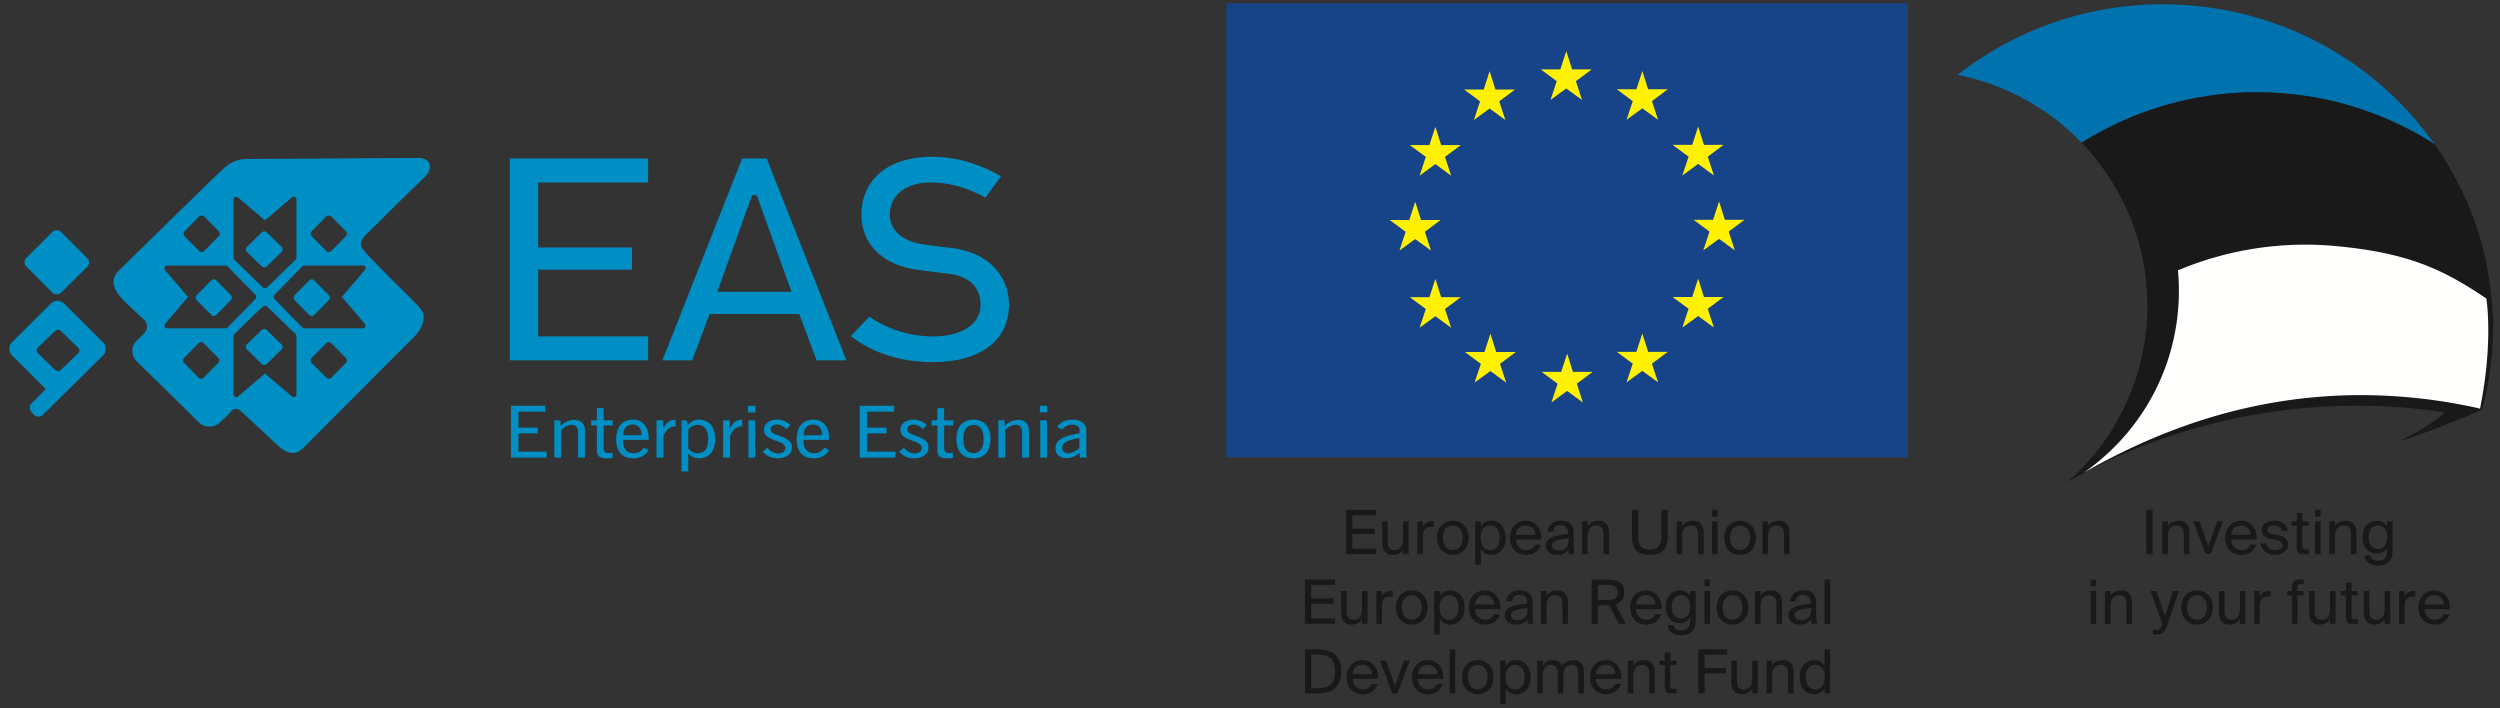 <svg xmlns="http://www.w3.org/2000/svg" width="240" height="68"><rect width="100%" height="100%" fill="#333333" stroke="none"/><g fill="none" fill-rule="evenodd"><path fill="#008FC4" fill-rule="nonzero" d="M103.612 43.02a2.535 2.535 0 0 1-.552.364c-.175.083-.34.125-.497.125a.643.643 0 0 1-.43-.137.485.485 0 0 1-.162-.383c0-.236.135-.429.392-.575.255-.146.667-.262 1.228-.353l.036-.006-.015.966Zm.69.642a1.898 1.898 0 0 1-.018-.249v-2.078c-.001-.326-.118-.58-.35-.767-.232-.185-.551-.281-.966-.281-.355 0-.654.061-.895.18a1.47 1.47 0 0 0-.581.523l.504.247a1.058 1.058 0 0 1 .914-.47c.218 0 .396.046.53.141a.446.446 0 0 1 .206.386l-.027.306c-.814.125-1.401.301-1.761.53-.356.224-.53.524-.53.896 0 .293.093.525.28.696.19.171.444.257.768.257.214 0 .422-.038.622-.114.2-.077.39-.193.57-.344l.042-.035.083.445.658-.026a2.49 2.49 0 0 1-.05-.243Zm-4.477-4.07h.71v-.64h-.71v.64Zm.037 4.34h.644v-3.58h-.644v3.58Zm-2.131-3.627a1.51 1.51 0 0 0-.602.126 2.7 2.7 0 0 0-.64.413l-.052.042v-.534h-.592v3.58h.643l.013-2.662a2.1 2.1 0 0 1 .51-.358c.17-.083.337-.124.497-.124.207 0 .363.058.463.185.103.12.151.306.151.549v2.41h.656v-2.59c0-.336-.093-.591-.274-.77-.183-.177-.437-.267-.773-.267Zm-3.553 2.84c-.167.235-.41.35-.724.35-.316 0-.56-.115-.725-.35-.163-.23-.242-.567-.242-1.005 0-.435.079-.771.242-1 .166-.23.41-.346.725-.346.317 0 .559.117.724.35.164.228.245.565.245 1.002 0 .433-.08.769-.245 1Zm-.724-2.858c-.517 0-.919.163-1.207.486-.286.322-.431.776-.431 1.367 0 .59.145 1.049.43 1.374.29.323.69.485 1.208.485.52 0 .918-.162 1.2-.485.287-.325.431-.783.431-1.374 0-.59-.144-1.045-.43-1.367-.283-.323-.682-.486-1.2-.486Zm-2.816-1.104h-.65v1.17h-.556v.492h.557v2.415c0 .257.073.44.213.559.142.12.365.18.676.18.137 0 .259-.006.366-.017.09-.01.17-.023.26-.044l-.025-.479a1.548 1.548 0 0 1-.364.027c-.17 0-.297-.032-.373-.105-.073-.075-.104-.21-.104-.393v-2.143h.866v-.493h-.866v-1.169Zm-2.799 2.62c-.3-.103-.504-.194-.598-.274a.392.392 0 0 1-.15-.312c0-.137.057-.249.169-.331a.711.711 0 0 1 .439-.126c.161 0 .319.04.472.116.139.07.272.172.416.316l.395-.37a1.784 1.784 0 0 0-.565-.392 1.815 1.815 0 0 0-.733-.143c-.37 0-.668.094-.897.278a.86.86 0 0 0-.34.699c0 .235.077.427.228.578.15.151.427.299.828.44l.202.073c.51.17.79.38.79.64a.471.471 0 0 1-.2.39.783.783 0 0 1-.49.144c-.197 0-.382-.045-.552-.14a1.723 1.723 0 0 1-.48-.406l-.456.366c.167.203.368.36.606.473.256.119.537.176.847.176.412 0 .74-.097.99-.292a.922.922 0 0 0 .37-.766.81.81 0 0 0-.262-.625c-.174-.164-.515-.335-1.029-.512Zm-4.583-.2h1.851v-.555h-1.851v-1.53h2.584v-.565h-3.305v4.978h3.427v-.58h-2.706v-1.748Zm-6.108.148c.014-.314.1-.559.258-.732.16-.178.379-.265.651-.265.26 0 .47.089.626.268.155.177.236.42.242.726v.033l-1.78.003.003-.033Zm1.58 1.611a1.097 1.097 0 0 1-.565.147c-.324 0-.579-.102-.757-.31-.179-.209-.266-.5-.266-.87v-.101h2.45l.002-.062.002-.095c0-.563-.135-.996-.404-1.31-.268-.315-.636-.474-1.11-.474-.515 0-.906.166-1.183.49-.276.329-.416.796-.416 1.407 0 .593.143 1.04.424 1.35.279.308.684.465 1.218.465.335 0 .629-.068.88-.204a1.62 1.62 0 0 0 .602-.58l-.482-.248a1.19 1.19 0 0 1-.394.395Zm-3.991-1.56c-.301-.102-.504-.193-.6-.273a.395.395 0 0 1-.147-.312c0-.137.056-.249.167-.331a.716.716 0 0 1 .439-.126c.163 0 .32.04.473.116.138.07.271.172.415.316l.396-.37a1.79 1.79 0 0 0-.567-.392 1.805 1.805 0 0 0-.732-.143c-.37 0-.668.094-.897.278a.859.859 0 0 0-.34.699c0 .235.077.427.228.578.152.151.427.299.828.44l.204.073c.507.17.788.38.788.64a.477.477 0 0 1-.197.39.791.791 0 0 1-.492.144c-.196 0-.381-.045-.553-.14a1.745 1.745 0 0 1-.48-.406l-.456.366c.167.203.37.36.607.473.256.119.537.176.845.176.413 0 .742-.097.99-.292a.922.922 0 0 0 .372-.766.81.81 0 0 0-.263-.625c-.174-.164-.514-.335-1.028-.512Zm-2.923-2.21h.71v-.64h-.71v.64Zm.036 4.34h.645v-3.58h-.645v3.58Zm-1.28-3.441a1.538 1.538 0 0 0-.447.56l-.068-.018v-.68h-.636v3.578h.666l.004-2.1c.122-.29.278-.51.472-.667.197-.157.417-.237.688-.237l.003-.618-.093-.005a.976.976 0 0 0-.59.187Zm-2.84 2.67c-.177.235-.426.354-.745.354-.167 0-.327-.037-.476-.112a1.574 1.574 0 0 1-.443-.35l.013-1.817c.13-.151.267-.258.41-.333.15-.078.306-.115.472-.115.334 0 .592.119.768.358.175.236.261.579.261 1.023 0 .423-.086.755-.26.992Zm-.649-2.875a1.3 1.3 0 0 0-.555.116 1.512 1.512 0 0 0-.47.37l-.04.046-.107-.466h-.477v4.9h.644v-1.747l.056.068c.12.144.258.249.412.317a1.3 1.3 0 0 0 .529.102c.5 0 .885-.16 1.163-.481.28-.324.423-.773.423-1.354 0-.586-.142-1.042-.423-1.372-.28-.332-.664-.499-1.155-.499Zm-2.901.205a1.533 1.533 0 0 0-.446.56l-.069-.018v-.68h-.637v3.578h.667l.003-2.1c.122-.29.279-.51.473-.667.197-.157.417-.237.689-.237l.002-.618-.093-.005a.978.978 0 0 0-.59.187Zm-4.358 1.26c.015-.314.1-.559.26-.732.158-.178.376-.265.65-.265.26 0 .47.089.625.268.155.177.236.42.243.726v.033l-1.78.003.002-.033Zm1.582 1.611a1.101 1.101 0 0 1-.566.147c-.324 0-.578-.102-.758-.31-.178-.209-.265-.5-.265-.87v-.101h2.449l.002-.062.004-.095c0-.563-.136-.996-.406-1.31-.268-.315-.636-.474-1.11-.474-.515 0-.906.166-1.181.49-.277.329-.418.796-.418 1.407 0 .593.143 1.04.424 1.35.28.308.684.465 1.218.465.335 0 .629-.068.881-.204.239-.13.435-.315.601-.58l-.482-.248c-.11.173-.24.304-.393.395Zm-3.453-4.179h-.648v1.17h-.557v.492h.557v2.415c0 .257.072.44.213.559.142.12.365.18.677.18.136 0 .257-.006.365-.017.089-.01.17-.023.26-.044l-.026-.479a1.45 1.45 0 0 1-.363.027c-.17 0-.297-.032-.373-.105-.073-.075-.105-.21-.105-.393v-2.143h.866v-.493h-.866v-1.169Zm-2.846 1.122a1.49 1.49 0 0 0-.6.126 2.7 2.7 0 0 0-.64.413l-.054.042v-.534h-.592v3.58h.644l.014-2.662c.174-.162.341-.277.51-.358.17-.083.336-.124.496-.124.206 0 .363.058.463.185.104.12.152.306.152.549v2.41h.656v-2.59c0-.336-.094-.591-.275-.77-.183-.177-.439-.267-.774-.267Zm-5.336 1.298h1.852v-.555h-1.852v-1.53h2.584v-.565h-3.306v4.978h3.429v-.58h-2.707v-1.748Zm41.41-17.82a64.68 64.68 0 0 1-2.443-.308c-2.273-.319-3.312-1.516-3.312-2.825 0-2.132 1.827-3.135 3.902-3.135 1.886 0 3.706.58 5.273 1.453l1.496-2.042c-1.89-1.101-4.12-1.874-6.618-1.874-4.358 0-6.776 2.32-6.776 5.543 0 2.716 1.874 4.86 5.503 5.322 1.124.14 1.884.251 2.857.363 2.061.237 3.077 1.4 3.077 2.966 0 1.901-1.855 3.05-4.57 3.05-2.28 0-4.444-.74-6.11-1.897l-1.779 1.868c2.18 1.676 4.83 2.493 7.858 2.493 4.578 0 7.324-2.07 7.324-5.514 0-2.563-1.766-5.029-5.681-5.462Zm-22.318 4.23 3.334-9.266h.456l3.334 9.267h-7.124Zm2.384-12.795L63.59 34.593h2.86l1.672-4.452h8.603l1.673 4.452h2.86l-7.656-19.375h-2.356ZM62.22 32.296H51.665v-6.41h9.003v-2.129h-9.003v-6.241H62.22v-2.297H48.942v19.374H62.22v-2.297ZM7.51 33.918l-1.67 1.6a.395.395 0 0 1-.546-.002L3.625 33.9a.363.363 0 0 1 0-.526l1.67-1.602a.398.398 0 0 1 .546.002l1.67 1.618c.15.147.15.382 0 .527Zm-1.35-4.77a.9.9 0 0 0-1.272-.002l-3.733 3.71a.892.892 0 0 0 0 1.263L4.4 37.35l-1.36 1.36a.595.595 0 0 0 0 .844l.233.27a.607.607 0 0 0 .851 0l5.768-5.699a.889.889 0 0 0 0-1.262L6.16 29.147Zm19.454 2.533a.356.356 0 0 0-.495 0l-1.415 1.384a.336.336 0 0 0-.001.484l1.416 1.386a.355.355 0 0 0 .494 0l1.416-1.386a.335.335 0 0 0 0-.484l-1.415-1.384Zm-.495-6.111a.356.356 0 0 0 .494 0l1.416-1.385a.336.336 0 0 0 0-.485l-1.415-1.384a.357.357 0 0 0-.495 0L23.705 23.7a.337.337 0 0 0-.001.485l1.416 1.385Zm3.175 3.254 1.39 1.41a.34.34 0 0 0 .486 0l1.39-1.41a.352.352 0 0 0 0-.493l-1.39-1.41a.338.338 0 0 0-.486 0l-1.39 1.41a.351.351 0 0 0 0 .493Zm-7.524-1.903a.34.34 0 0 0-.487 0l-1.39 1.41a.353.353 0 0 0 0 .493l1.39 1.41a.34.34 0 0 0 .487 0l1.389-1.41a.352.352 0 0 0 0-.493l-1.39-1.41ZM5.025 28.088a.601.601 0 0 0 .849.004l2.492-2.472a.595.595 0 0 0 0-.845l-2.492-2.49a.603.603 0 0 0-.849-.003l-2.49 2.473a.594.594 0 0 0 0 .843l2.49 2.49Zm29.738-2.597c.312 0 .427.246.223.484l-2.167 2.53 2.167 2.532c.204.236.09.483-.223.483h-5.539a.722.722 0 0 1-.21-.089L26.36 28.71a.306.306 0 0 1 0-.408l2.654-2.722a.7.7 0 0 1 .21-.089h5.54Zm-1.566 9.357-1.39 1.41a.341.341 0 0 1-.485 0l-1.39-1.411a.35.35 0 0 1 0-.494l1.39-1.41a.341.341 0 0 1 .486 0l1.389 1.41a.354.354 0 0 1 0 .495Zm-4.735 2.948c0 .31-.246.424-.484.223l-2.54-2.16-2.541 2.16c-.239.201-.486.088-.486-.223v-5.518c0-.031.066-.189.09-.21l2.73-2.644a.31.31 0 0 1 .411 0l2.732 2.644a.729.729 0 0 1 .088.21v5.518Zm-6.601-6.365a.762.762 0 0 1-.21.089h-5.54c-.312 0-.427-.247-.224-.483l2.167-2.532-2.167-2.53c-.203-.238-.088-.484.223-.484h5.54c.03 0 .188.066.21.089l2.655 2.722a.306.306 0 0 1 0 .408l-2.654 2.721Zm-.92 3.417-1.39 1.41a.342.342 0 0 1-.486 0l-1.39-1.411a.352.352 0 0 1 0-.494l1.39-1.41a.342.342 0 0 1 .487 0l1.389 1.41a.356.356 0 0 1 0 .495ZM17.726 22.19l1.39-1.408a.338.338 0 0 1 .486 0l1.39 1.41a.352.352 0 0 1 0 .493l-1.39 1.41a.34.34 0 0 1-.486 0l-1.39-1.41a.353.353 0 0 1 0-.495Zm4.685-2.974c0-.312.247-.424.486-.223l2.54 2.158 2.541-2.158c.238-.201.484-.09.484.223v5.518c0 .03-.066.188-.088.209l-2.732 2.644a.308.308 0 0 1-.41 0L22.5 24.943a.68.68 0 0 1-.09-.21v-5.517Zm7.521 2.974 1.39-1.408a.338.338 0 0 1 .486 0l1.389 1.41a.352.352 0 0 1 0 .493l-1.39 1.41a.34.34 0 0 1-.485 0l-1.39-1.41a.352.352 0 0 1 0-.495Zm10.326-7.03s-15.647.109-16.44.096a3.253 3.253 0 0 0-2.287.871l-1.307 1.225-8.699 8.505c-1.234 1.162-.46 2.252.775 3.415l1.666 1.548s.355.63-.069 1.11c-.423.48-.774.76-.774.76a1.395 1.395 0 0 0 0 1.994l5.965 5.86c.56.549 1.47.549 2.03 0 0 0 .788-.711.992-.974.546-.711 1.076-.046 1.076-.046l2.493 2.307c1.234 1.163 2.19 2.345 3.425 1.182l10.268-10.29s2.314-1.925.756-3.35c-.78-.867-4.065-3.99-5.181-5.31-.397-.47-.46-.817.127-1.481 1.355-1.277 2.582-2.603 5.628-5.51 1.165-1.142.304-1.913-.444-1.913Z"/><path fill="#174489" d="M117.736 43.896h65.41V.312h-65.41z"/><path fill="#FFF101" fill-rule="nonzero" d="M143.56 8.592h1.887l-1.52 1.136.59 1.797-1.513-1.11-1.514 1.11.597-1.797-1.53-1.136h1.878l.57-1.758.555 1.758Zm.075 25.201h1.886L144 34.93l.589 1.798-1.511-1.108-1.516 1.108.6-1.798-1.533-1.136h1.88l.569-1.757.556 1.757Zm-5.284-5.264h1.887l-1.52 1.134.59 1.8-1.513-1.107-1.513 1.108.596-1.801-1.533-1.134h1.88l.57-1.754.556 1.754Zm-2.489-5.585-1.512 1.107.593-1.799-1.532-1.134h1.88l.571-1.754.557 1.754h1.882l-1.515 1.134.588 1.8-1.512-1.108Zm1.933-10.769.556 1.752h1.887l-1.52 1.133.59 1.8-1.513-1.107-1.513 1.107.596-1.8-1.533-1.133h1.88l.57-1.752Zm29.676 8.924-1.517 1.134.586 1.802-1.51-1.106-1.514 1.106.597-1.802-1.53-1.134h1.877l.57-1.757.556 1.757h1.885Zm-3.892 7.412h1.881l-1.515 1.134.59 1.8-1.511-1.105-1.516 1.105.595-1.8-1.534-1.134h1.882l.573-1.755.555 1.755Zm-2.071-11.666.595-1.806-1.534-1.133h1.882l.573-1.752.555 1.752h1.881l-1.515 1.133.59 1.806-1.511-1.11-1.516 1.11Zm-3.844-10.027.556 1.754h1.887l-1.521 1.137.59 1.795-1.512-1.104-1.518 1.104.598-1.795-1.532-1.137h1.882l.57-1.754Zm.556 26.958h1.887l-1.521 1.135.59 1.797-1.512-1.107-1.518 1.107.598-1.797-1.532-1.135h1.882l.57-1.759.556 1.76Zm-7.218 1.926h1.886l-1.515 1.134.585 1.802-1.51-1.11-1.515 1.11.598-1.802-1.534-1.134h1.879l.572-1.754.554 1.754ZM148.85 9.595l.595-1.8-1.532-1.136h1.883l.567-1.755.56 1.755h1.884l-1.52 1.136.588 1.8-1.512-1.105-1.513 1.105Z"/><path fill="#0072AD" d="M219.577 8.996a31.497 31.497 0 0 1 13.874 4.681c.005.005.112.079.281.186-5.14-7.304-13.426-12.418-23.139-13.314-8.502-.78-16.512 1.81-22.669 6.646a22.592 22.592 0 0 1 11.91 6.512 31.568 31.568 0 0 1 19.743-4.71"/><path fill="#1A1919" d="M239.25 29.376c-.008-.1-.043-.535-.052-.624a30.434 30.434 0 0 0-5.466-14.89 6.127 6.127 0 0 1-.28-.185 31.512 31.512 0 0 0-13.874-4.68 31.57 31.57 0 0 0-19.745 4.71c3.514 3.653 5.79 8.451 6.237 13.708a22.76 22.76 0 0 1-.013 4.009 22.542 22.542 0 0 1-7.645 14.91l.048-.045c10.47-6.04 23.452-8.64 36.247-6.708-1.162 1.094-2.905 2.023-4.324 2.757 1.728-.45 7.805-2.866 7.893-3.051 0 0 .005-.001.005-.004h-.005s1.418-4.574.974-9.907"/><path fill="#FFFFFE" d="M238.69 28.658c-4.05-2.73-7.39-4.381-14.441-5.033a31.55 31.55 0 0 0-15.167 2.328c.117 1.289.127 2.608.002 3.945-.603 6.482-4.065 12.006-9.03 15.47 12.84-7.356 24.514-8.338 34.402-6.836.656.102 2.69.45 3.628.7 1.15-5.767.75-9.58.606-10.574"/><path fill="#1A1919" fill-rule="nonzero" d="M132.11 48.95v.516h-2.293v1.288h2.157v.515h-2.157v1.412h2.292v.515h-2.891V48.95h2.891Zm1.591 4.322c-.735 0-1.011-.492-1.011-1.212v-2.014h.535v1.855c0 .486.082.908.664.908.505 0 .806-.357.806-1.03v-1.733h.534v3.15h-.534v-.451c-.183.3-.471.527-.994.527Zm3.648-2.694c-.494 0-.74.275-.74.967v1.65h-.536v-3.15h.524v.55c.158-.356.482-.556.893-.567.053 0 .1 0 .158.006v.568c-.11-.011-.211-.024-.299-.024Zm2.122 2.694c-.736 0-1.518-.498-1.518-1.64 0-1.141.782-1.64 1.518-1.64.734 0 1.516.499 1.516 1.64 0 1.142-.782 1.64-1.516 1.64Zm2.69-2.73c.194-.333.528-.55 1.034-.55.723 0 1.353.604 1.353 1.64 0 1.043-.63 1.64-1.353 1.64-.506 0-.84-.217-1.034-.55v1.499h-.535v-4.175h.535v.497Zm4.348 2.261c.47 0 .73-.21.864-.52h.553c-.147.543-.647.99-1.417.99-1 0-1.552-.716-1.552-1.646 0-.996.67-1.634 1.534-1.634.964 0 1.546.808 1.476 1.803h-2.434c.024.68.506 1.007.976 1.007Zm4.03-1.546v-.075c0-.575-.322-.768-.717-.768-.44 0-.699.24-.723.627h-.552c.053-.68.652-1.06 1.27-1.06.87 0 1.263.416 1.257 1.3l-.005.726c-.005.528.024.89.082 1.189h-.54a3.227 3.227 0 0 1-.042-.434c-.194.323-.523.51-1.08.51-.595 0-1.089-.328-1.089-.907 0-.744.84-.962 2.14-1.108Zm2.892-1.264c.763 0 1.04.491 1.04 1.212v1.99h-.534v-1.832c0-.486-.083-.907-.695-.907-.517 0-.835.356-.835 1.03v1.71h-.534v-3.15h.534v.474c.183-.299.488-.527 1.024-.527Zm3.847 1.54c0 .831.3 1.224 1.1 1.224.816 0 1.117-.451 1.117-1.289V48.95h.6v2.471c0 1.242-.477 1.85-1.717 1.85-1.182 0-1.7-.48-1.7-1.803V48.95h.6v2.583Zm5.236-1.54c.764 0 1.04.491 1.04 1.212v1.99h-.534v-1.832c0-.486-.083-.907-.695-.907-.517 0-.834.356-.834 1.03v1.71h-.535v-3.15h.535v.474c.182-.299.488-.527 1.023-.527Zm1.838 3.203v-3.15h.535v3.15h-.535Zm0-3.602v-.644h.535v.644h-.535Zm2.692 3.678c-.736 0-1.518-.498-1.518-1.64 0-1.141.782-1.64 1.518-1.64.734 0 1.516.499 1.516 1.64 0 1.142-.782 1.64-1.516 1.64Zm3.713-3.28c.764 0 1.04.492 1.04 1.213v1.99h-.534v-1.832c0-.486-.083-.907-.695-.907-.517 0-.834.356-.834 1.03v1.71h-.535v-3.15h.535v.474c.182-.299.487-.527 1.023-.527Zm-42.59 5.647v.516h-2.293v1.287h2.158v.515h-2.158v1.412h2.293v.515h-2.892V55.64h2.892Zm1.591 4.321c-.735 0-1.011-.491-1.011-1.211v-2.014h.536v1.855c0 .486.081.908.663.908.506 0 .806-.357.806-1.031v-1.732h.534v3.15h-.534v-.452c-.183.3-.47.527-.994.527Zm3.649-2.693c-.495 0-.741.275-.741.966v1.651h-.536v-3.15h.525v.55c.158-.357.482-.557.893-.567.052 0 .1 0 .158.005v.568c-.111-.01-.212-.023-.3-.023Zm2.121 2.693c-.735 0-1.517-.497-1.517-1.64 0-1.14.782-1.639 1.517-1.639.735 0 1.517.499 1.517 1.64 0 1.142-.782 1.64-1.517 1.64Zm2.69-2.729c.195-.333.529-.55 1.035-.55.722 0 1.352.604 1.352 1.64 0 1.042-.63 1.64-1.352 1.64-.506 0-.84-.217-1.034-.55v1.498h-.536v-4.174h.536v.496Zm4.348 2.26c.47 0 .73-.21.865-.52h.552c-.147.544-.646.99-1.417.99-1 0-1.552-.715-1.552-1.646 0-.995.67-1.633 1.535-1.633.963 0 1.546.807 1.475 1.803h-2.434c.024.679.506 1.007.976 1.007Zm4.031-1.545v-.076c0-.574-.323-.767-.718-.767-.44 0-.699.24-.722.627h-.552c.052-.68.652-1.06 1.269-1.06.87 0 1.264.415 1.258 1.3l-.005.726c-.006.527.023.89.081 1.188h-.54a3.227 3.227 0 0 1-.041-.433c-.194.322-.523.51-1.082.51-.594 0-1.087-.328-1.087-.908 0-.744.84-.961 2.14-1.107Zm2.891-1.265c.764 0 1.04.492 1.04 1.213v1.99h-.534v-1.832c0-.486-.083-.907-.695-.907-.517 0-.834.356-.834 1.03v1.71h-.535v-3.151h.535v.474c.182-.298.487-.527 1.023-.527Zm4.664 1.418h-.752v1.785h-.599v-4.245h1.351c1.042 0 1.776.204 1.776 1.224 0 .673-.323.995-.847 1.136l.988 1.885h-.67l-.923-1.792c-.105.007-.211.007-.324.007Zm3.89 1.393c.47 0 .73-.211.865-.521h.552c-.147.544-.646.99-1.417.99-1 0-1.552-.715-1.552-1.646 0-.995.671-1.633 1.535-1.633.963 0 1.546.807 1.475 1.803h-2.434c.025.679.506 1.007.976 1.007Zm4.742-2.757v2.728c0 .644-.116.907-.3 1.107-.228.263-.622.415-1.093.415-.716 0-1.2-.328-1.298-.966h.57c.07.28.24.498.735.498.288 0 .504-.083.646-.234.118-.124.207-.27.207-.697v-.3c-.195.335-.5.545-1.007.545-.699 0-1.34-.561-1.34-1.575 0-1.006.641-1.575 1.34-1.575.506 0 .812.217 1.007.55v-.496h.533Zm.844 3.15v-3.15h.536v3.15h-.536Zm0-3.602v-.645h.536v.645h-.536Zm2.693 3.677c-.736 0-1.518-.497-1.518-1.64 0-1.14.782-1.639 1.518-1.639.734 0 1.516.499 1.516 1.64 0 1.142-.782 1.64-1.516 1.64Zm3.713-3.279c.764 0 1.04.492 1.04 1.213v1.99h-.534v-1.832c0-.486-.083-.907-.695-.907-.517 0-.834.356-.834 1.03v1.71h-.535v-3.151h.535v.474c.182-.298.487-.527 1.023-.527Zm3.79 1.265v-.076c0-.574-.324-.767-.718-.767-.44 0-.7.24-.723.627h-.552c.053-.68.652-1.06 1.269-1.06.871 0 1.264.415 1.258 1.3l-.005.726c-.006.527.023.89.081 1.188h-.54a3.227 3.227 0 0 1-.041-.433c-.194.322-.523.51-1.081.51-.595 0-1.088-.328-1.088-.908 0-.744.84-.961 2.14-1.107Zm1.332 1.938v-4.246h.535v4.246h-.535Zm-46.392 4.564c0 1.621-.97 2.125-2.322 2.125h-1.164v-4.246h1.164c1.352 0 2.322.504 2.322 2.12Zm2.055 1.732c.47 0 .73-.21.865-.52h.552c-.147.544-.646.99-1.417.99-1 0-1.551-.716-1.551-1.646 0-.996.67-1.634 1.534-1.634.963 0 1.546.808 1.475 1.804h-2.434c.025.678.506 1.006.976 1.006Zm3.967-2.757h.553l-1.194 3.15h-.476l-1.193-3.15h.593l.859 2.412.858-2.412Zm2.309 2.757c.47 0 .73-.21.864-.52h.553c-.147.544-.647.99-1.417.99-1 0-1.552-.716-1.552-1.646 0-.996.67-1.634 1.534-1.634.964 0 1.546.808 1.476 1.804h-2.434c.024.678.506 1.006.976 1.006Zm2.079.392v-4.245h.536v4.245h-.536Zm2.692.077c-.735 0-1.518-.498-1.518-1.64 0-1.14.783-1.64 1.518-1.64.734 0 1.517.5 1.517 1.64 0 1.142-.783 1.64-1.517 1.64Zm2.69-2.73c.194-.333.528-.55 1.034-.55.723 0 1.353.604 1.353 1.64 0 1.043-.63 1.64-1.353 1.64-.506 0-.84-.217-1.034-.55v1.499h-.535v-4.175h.535v.497Zm3.013 2.654v-3.15h.536v.474c.18-.299.475-.527.951-.527.483 0 .77.21.912.556.253-.386.624-.556 1.064-.556.735 0 1.023.491 1.023 1.212v1.99h-.535V64.74c0-.486-.094-.907-.677-.907-.458 0-.763.356-.763 1.03v1.71h-.535V64.74c0-.486-.095-.907-.677-.907-.458 0-.763.356-.763 1.03v1.71h-.536Zm6.617-.393c.47 0 .73-.21.864-.52h.553c-.147.544-.647.99-1.417.99-1 0-1.552-.716-1.552-1.646 0-.996.67-1.634 1.534-1.634.964 0 1.546.808 1.476 1.804h-2.434c.024.678.506 1.006.976 1.006Zm3.637-2.81c.764 0 1.04.491 1.04 1.212v1.99h-.534V64.74c0-.486-.083-.907-.695-.907-.517 0-.834.356-.834 1.03v1.71h-.535v-3.15h.535v.474c.182-.299.488-.527 1.023-.527Zm2.526-.738v.79h.6v.428h-.6v1.868c0 .328.023.41.33.41h.27v.445h-.388c-.606 0-.747-.135-.747-.79V63.85h-.5v-.427h.5v-.791h.535Zm5.466-.305v.516h-2.17v1.288h2.047v.515h-2.047v1.927h-.599v-4.246h2.769Zm1.403 4.322c-.735 0-1.011-.492-1.011-1.212v-2.014h.535v1.855c0 .486.082.908.664.908.506 0 .806-.357.806-1.03v-1.733h.534v3.15h-.534v-.451c-.183.3-.47.527-.994.527Zm3.93-3.28c.764 0 1.04.492 1.04 1.213v1.99h-.533V64.74c0-.486-.083-.907-.695-.907-.517 0-.835.356-.835 1.03v1.71h-.534v-3.15h.534v.474c.183-.299.488-.527 1.024-.527Zm4.542-1.042v4.246h-.534v-.474c-.194.333-.53.55-1.034.55-.724 0-1.353-.597-1.353-1.64 0-1.036.63-1.64 1.353-1.64.505 0 .84.217 1.034.55v-1.592h.534Zm-22.29-4.732h.8c.623 0 1.11-.064 1.11-.72 0-.656-.487-.732-1.11-.732h-.8v1.452Zm5.536.433c-.012-.445-.347-.89-.911-.89-.476 0-.906.258-.953.89h1.864Zm1.55.228c0 .72.37 1.125.893 1.125.477 0 .894-.322.894-1.125 0-.796-.417-1.118-.894-1.118-.523 0-.893.404-.893 1.118Zm6.78.065c0-.837-.464-1.17-.945-1.17-.482 0-.947.31-.947 1.17 0 .838.465 1.17.947 1.17.481 0 .946-.362.946-1.17Zm5.011.72c0 .298.23.498.612.498.5 0 .976-.229.976-.972v-.2c-.97.1-1.588.24-1.588.674Zm-40.564 5.676c-.012-.446-.347-.89-.911-.89-.476 0-.906.257-.953.89h1.864Zm11.099.292c0-.837-.464-1.17-.946-1.17-.482 0-.947.31-.947 1.17 0 .838.465 1.17.947 1.17.482 0 .946-.361.946-1.17Zm3.549 0c0-.749-.36-1.183-.906-1.183-.476 0-.923.352-.923 1.183 0 .832.447 1.183.923 1.183.547 0 .906-.434.906-1.183Zm8.719-.292c-.013-.446-.348-.89-.912-.89-.476 0-.905.257-.952.89h1.864Zm18.271.292c0 .75.36 1.183.906 1.183.476 0 .922-.35.922-1.183 0-.83-.446-1.183-.922-1.183-.547 0-.906.434-.906 1.183Zm-32.934-13.377c0-.837-.464-1.17-.946-1.17-.482 0-.947.31-.947 1.17 0 .838.465 1.17.947 1.17.482 0 .946-.361.946-1.17Zm3.549 0c0-.749-.36-1.183-.906-1.183-.476 0-.923.352-.923 1.183 0 .832.447 1.183.923 1.183.547 0 .906-.434.906-1.183Zm3.437-.292c-.013-.446-.348-.89-.912-.89-.476 0-.905.257-.952.89h1.864Zm1.59 1.012c0 .299.23.499.613.499.499 0 .976-.23.976-.973v-.2c-.971.1-1.588.241-1.588.674Zm18.997-.72c0-.837-.465-1.17-.946-1.17-.482 0-.947.31-.947 1.17 0 .838.465 1.17.947 1.17.481 0 .946-.361.946-1.17Zm-31.516 6.689c0-.837-.464-1.17-.946-1.17-.482 0-.947.31-.947 1.17 0 .838.465 1.17.947 1.17.482 0 .946-.362.946-1.17Zm3.55 0c0-.75-.36-1.183-.906-1.183-.476 0-.924.352-.924 1.183 0 .832.448 1.183.924 1.183.546 0 .905-.434.905-1.183Zm3.436-.293c-.013-.445-.347-.89-.911-.89-.476 0-.906.258-.953.89h1.864Zm1.591 1.013c0 .298.23.498.612.498.5 0 .976-.229.976-.972v-.2c-.971.1-1.588.24-1.588.674Zm-19.174 3.79v3.238h.547c.882 0 1.729-.176 1.729-1.621 0-1.441-.847-1.617-1.73-1.617h-.546Zm12.112 1.886c-.013-.446-.348-.89-.912-.89-.476 0-.905.257-.952.89h1.864Zm68.065-11.522V48.95h.6v4.245h-.6Zm3.085-3.202c.764 0 1.04.491 1.04 1.212v1.99h-.534v-1.832c0-.486-.083-.907-.695-.907-.517 0-.834.356-.834 1.03v1.71h-.535v-3.15h.535v.474c.182-.299.487-.527 1.023-.527Zm3.725.053h.552l-1.193 3.15h-.476l-1.194-3.15h.594l.859 2.412.858-2.412Zm2.309 2.757c.47 0 .73-.21.864-.52h.553c-.147.543-.647.99-1.417.99-1 0-1.552-.716-1.552-1.646 0-.996.67-1.634 1.534-1.634.964 0 1.546.808 1.476 1.803h-2.434c.024.68.506 1.007.976 1.007Zm3.143-2.36c-.312 0-.664.112-.664.4 0 .25.176.368.482.426l.446.088c.577.111 1.082.328 1.082.937 0 .62-.564.978-1.287.978-.829 0-1.3-.545-1.358-1.095h.564c.083.404.335.644.806.644.405 0 .735-.175.735-.469 0-.316-.3-.45-.642-.52l-.469-.094c-.43-.088-.9-.287-.9-.872 0-.557.564-.879 1.264-.879.682 0 1.147.38 1.247.978h-.56c-.081-.374-.376-.522-.746-.522Zm2.708-1.188v.79h.6v.428h-.6v1.868c0 .328.024.41.33.41h.27v.445h-.388c-.606 0-.747-.135-.747-.79v-1.933h-.499v-.427h.5v-.791h.534Zm1.222 3.941v-3.15h.535v3.15h-.535Zm0-3.602v-.644h.535v.644h-.535Zm2.939.399c.763 0 1.04.491 1.04 1.212v1.99h-.534v-1.832c0-.486-.083-.907-.695-.907-.517 0-.834.356-.834 1.03v1.71h-.535v-3.15h.535v.474c.182-.299.487-.527 1.023-.527Zm4.5.053v2.728c0 .645-.116.907-.3 1.107-.229.263-.622.416-1.093.416-.716 0-1.2-.328-1.299-.967h.57c.07.281.241.498.736.498.288 0 .504-.082.646-.234.117-.123.206-.269.206-.697v-.3c-.194.335-.5.546-1.006.546-.7 0-1.34-.562-1.34-1.575 0-1.007.64-1.575 1.34-1.575.506 0 .812.216 1.006.55v-.497h.534Zm-28.99 9.839v-3.15h.535v3.15h-.535Zm0-3.602v-.645h.535v.645h-.535Zm2.938.398c.764 0 1.04.492 1.04 1.213v1.99h-.534v-1.832c0-.486-.083-.907-.695-.907-.517 0-.834.356-.834 1.03v1.71h-.535v-3.151h.535v.474c.182-.298.488-.527 1.023-.527Zm4.418 3.338c-.23.685-.394.89-1.1.89h-.276v-.445h.218c.353 0 .524-.024.665-.515l.022-.065-1.14-3.15h.594l.806 2.43.782-2.43h.558l-1.129 3.285Zm2.862-.059c-.736 0-1.518-.497-1.518-1.64 0-1.14.782-1.639 1.518-1.639.734 0 1.516.499 1.516 1.64 0 1.142-.782 1.64-1.516 1.64Zm3.12 0c-.736 0-1.012-.491-1.012-1.211v-2.014h.535v1.855c0 .486.082.908.664.908.506 0 .806-.357.806-1.031v-1.732h.534v3.15h-.534v-.452c-.183.3-.47.527-.994.527Zm3.648-2.693c-.495 0-.742.275-.742.966v1.651h-.535v-3.15h.525v.55c.157-.357.481-.557.893-.567.052 0 .1 0 .157.005v.568c-.11-.01-.211-.023-.298-.023Zm3.19-1.628h.276v.444h-.264c-.282 0-.33.065-.33.393v.259h.594v.426h-.593v2.723h-.536v-2.723h-.44v-.426h.44v-.23c0-.655.136-.866.853-.866Zm1.815 4.321c-.735 0-1.011-.491-1.011-1.211v-2.014h.535v1.855c0 .486.082.908.664.908.506 0 .806-.357.806-1.031v-1.732h.534v3.15h-.534v-.452c-.183.3-.47.527-.994.527Zm3.06-4.017v.791h.6v.427h-.6v1.868c0 .329.024.41.33.41h.27v.445h-.387c-.606 0-.747-.134-.747-.79v-1.933h-.5v-.427h.5v-.79h.534Zm2.187 4.017c-.735 0-1.011-.491-1.011-1.211v-2.014h.535v1.855c0 .486.082.908.664.908.505 0 .806-.357.806-1.031v-1.732h.534v3.15h-.534v-.452c-.183.3-.471.527-.994.527Zm3.648-2.693c-.494 0-.74.275-.74.966v1.651h-.536v-3.15h.524v.55c.158-.357.482-.557.893-.567.052 0 .1 0 .158.005v.568c-.11-.01-.211-.023-.299-.023Zm2.145 2.225c.47 0 .73-.211.865-.521h.552c-.147.544-.646.99-1.417.99-1 0-1.552-.715-1.552-1.646 0-.995.67-1.633 1.534-1.633.964 0 1.546.807 1.476 1.803h-2.434c.024.679.506 1.007.976 1.007Zm-17.66-8.152c-.012-.446-.347-.89-.91-.89-.477 0-.907.257-.954.89h1.865Zm11.321.228c0 .72.37 1.124.893 1.124.477 0 .894-.322.894-1.124 0-.796-.417-1.119-.894-1.119-.523 0-.893.405-.893 1.119Zm-15.529 6.753c0-.837-.464-1.17-.945-1.17-.482 0-.947.31-.947 1.17 0 .838.465 1.17.947 1.17.481 0 .945-.362.945-1.17Zm22.762-.293c-.013-.445-.348-.89-.912-.89-.476 0-.905.258-.952.89h1.864Z"/></g></svg>